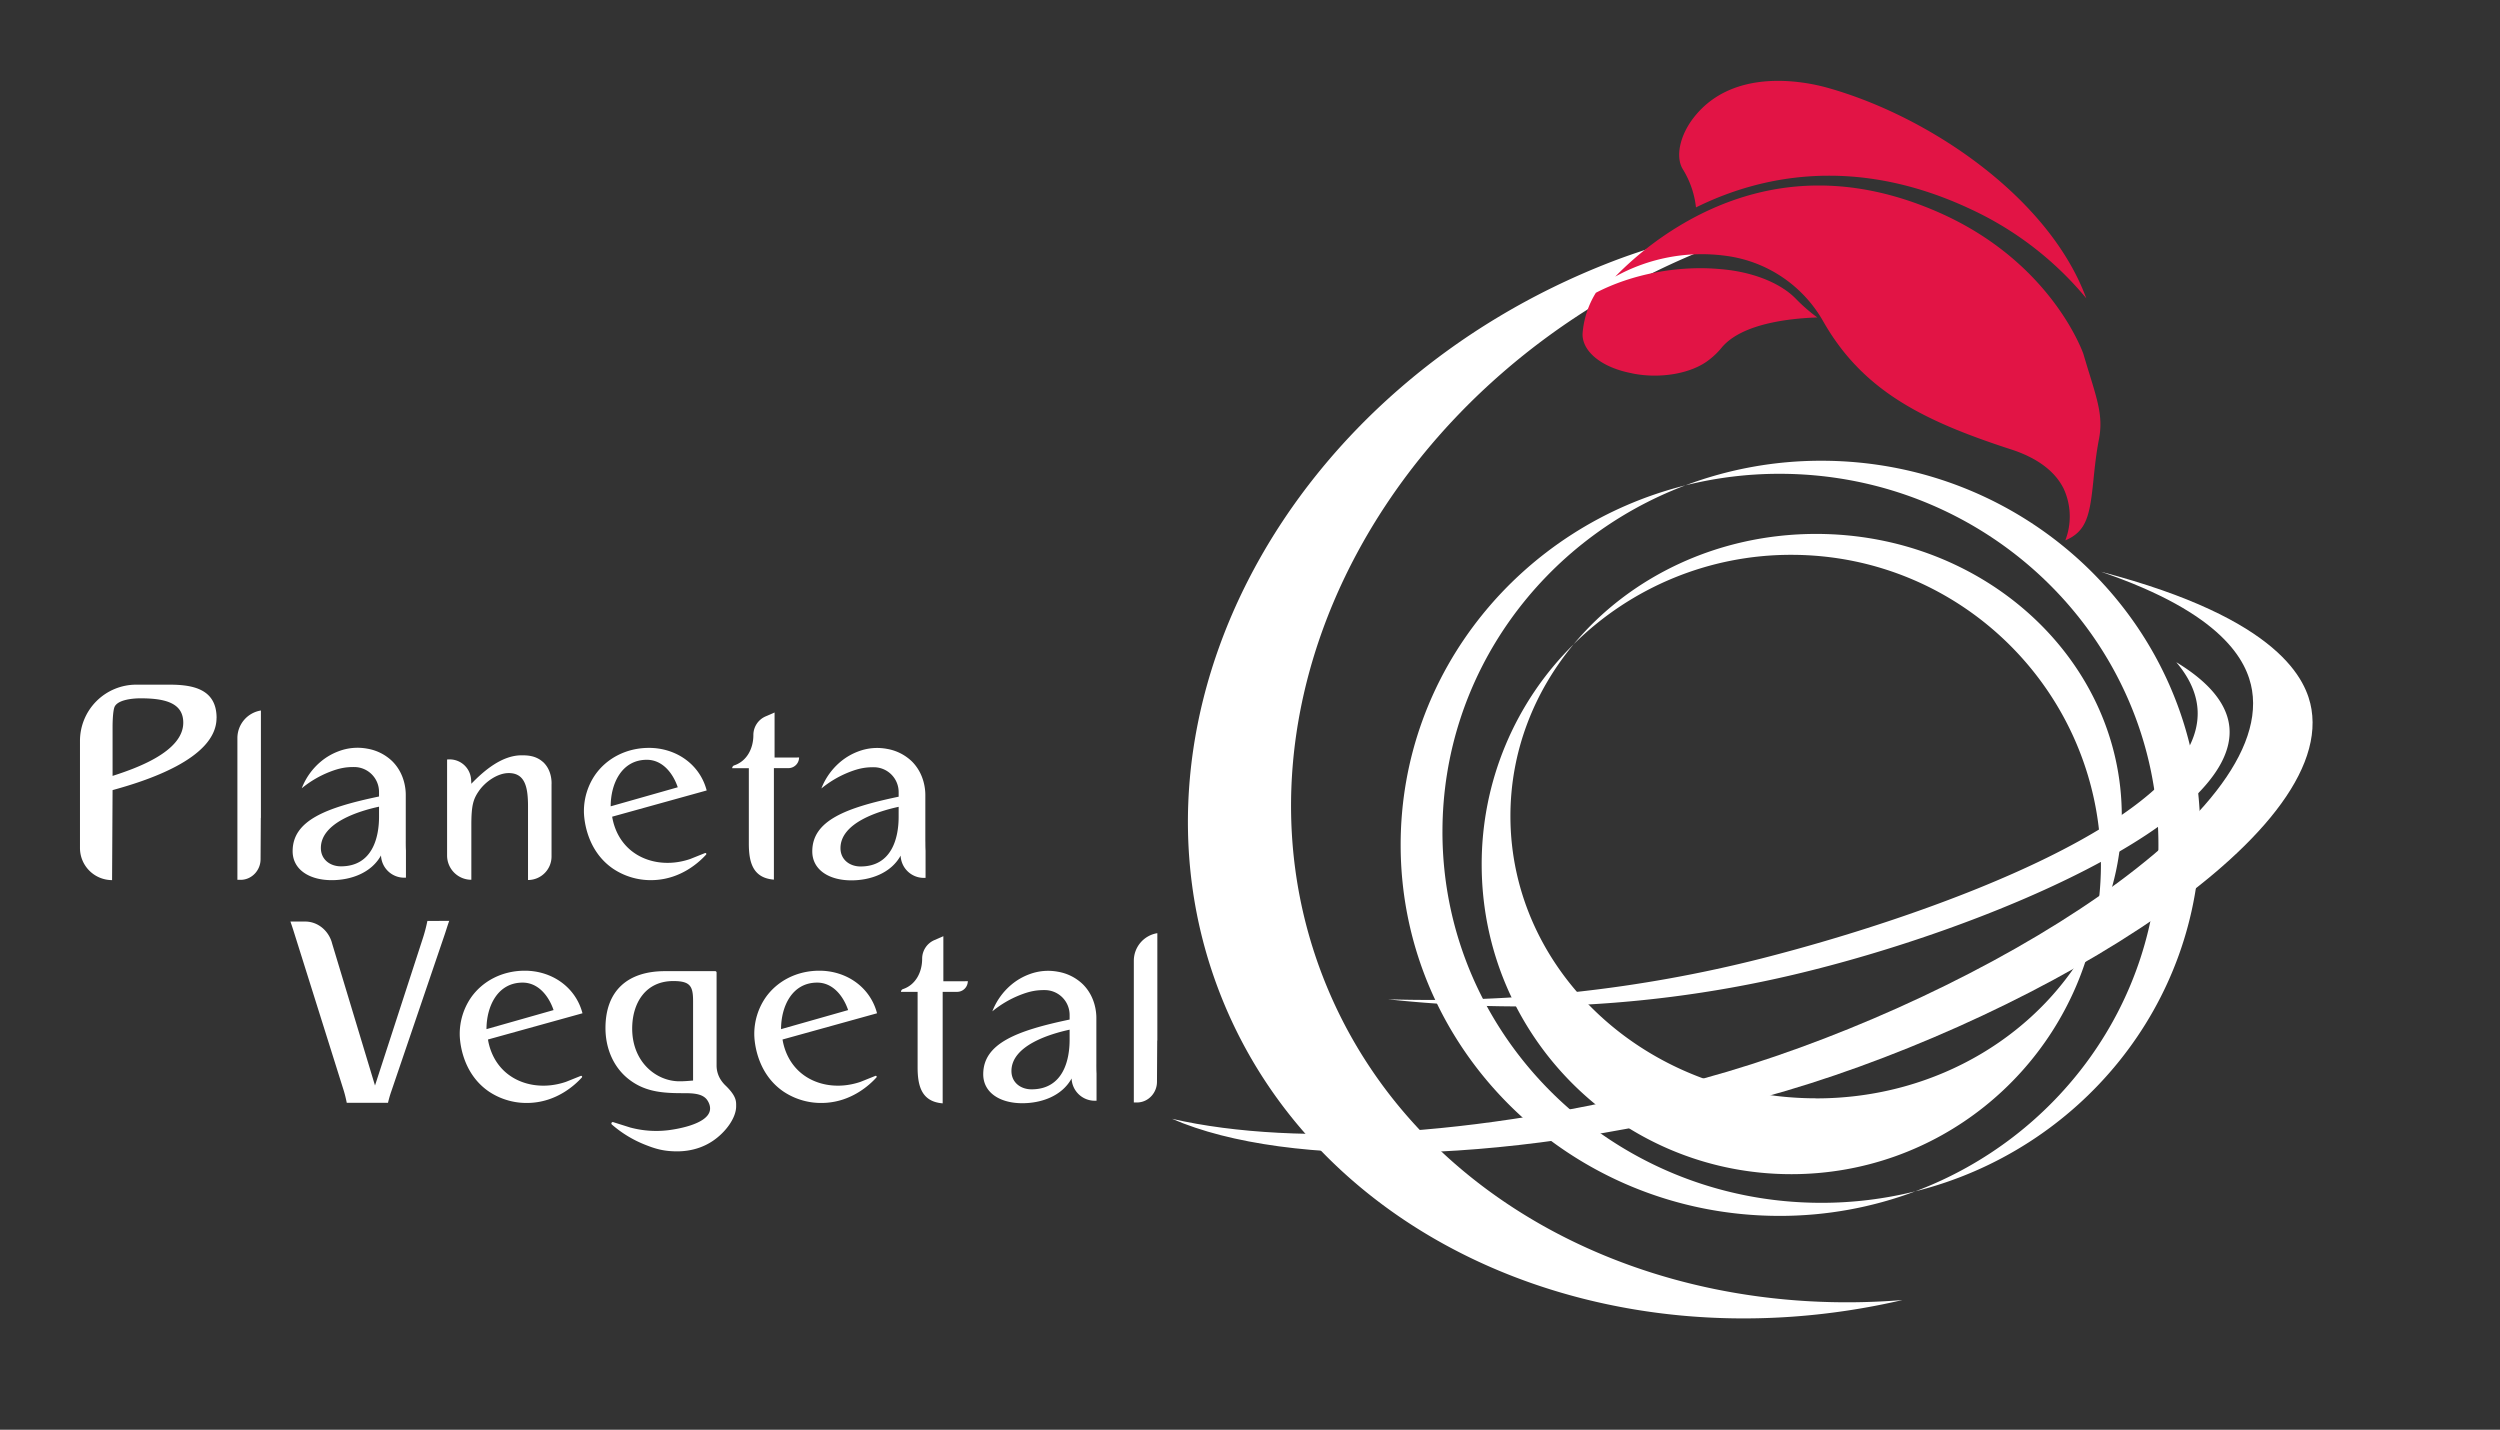 <svg id="f8c1d1b8-2fb4-425f-ac80-e98912e3c73f" data-name="Capa 1" xmlns="http://www.w3.org/2000/svg" viewBox="0 0 2020 1155.2"><rect x="0" y="0" width="2020" height="1155.2" fill="#333333" stroke="none"/><title>Mesa de trabajo 1</title><path d="M494.62,659.89,571,638.69c-5.6-21.4-25-34.4-46.6-34.4-18.29,0-34.19,8.37-43.59,21.88a51.81,51.81,0,0,0-9,29.52c0,1.95.22,30.47,23.8,46.4a54.66,54.66,0,0,0,33,9c21.88-1,36.39-14.47,41.9-20.54a.79.79,0,0,0-.88-1.27l-12,4.81c-18.39,6.29-37.87,2.89-50.34-9.18-9.27-9-11.84-20-12.66-25m28-46c12.8,0,21.2,11,25,22.2l-54.2,15.4c0-18.2,8.8-37.6,29.2-37.6" style="fill:#fff"/><path d="M747.67,679.93v-37.6c0-3-.31-16.7-11-27.24a38.21,38.21,0,0,0-20-10,43,43,0,0,0-23,2,49.22,49.22,0,0,0-14.34,8.24,53.28,53.28,0,0,0-15.66,21.76,84,84,0,0,1,22.52-13.23c8-3.13,13.4-4,20-3.93a20.09,20.09,0,0,1,19.92,20v3.8c-43,9-69.79,19.4-69.79,44.2,0,14.8,13.4,23.4,31.6,23.4,15.4,0,32-5.8,39.79-20h0a18.73,18.73,0,0,0,18.84,18h1.3v-22c-.14-2.45-.15-5-.15-7.42m-21.6-19.8c0,16.4-5.2,40-30.79,40-8.6,0-16.2-5.4-16.2-14.8,0-20.6,31.19-30,47-33.4Z" style="fill:#fff"/><path d="M327.86,679.77v-37.6c0-2.95-.31-16.7-11.05-27.24a38.21,38.21,0,0,0-20-10,43,43,0,0,0-23,2,49.22,49.22,0,0,0-14.35,8.24,53.14,53.14,0,0,0-15.65,21.76,83.72,83.72,0,0,1,22.52-13.23c8-3.13,13.4-4,20-3.93a20.09,20.09,0,0,1,19.92,20v3.8c-43,9-69.8,19.4-69.8,44.2,0,14.8,13.4,23.4,31.6,23.4,15.4,0,32-5.8,39.8-20h0a18.73,18.73,0,0,0,18.84,18H328v-22c-.14-2.45-.15-5-.15-7.42M306.26,660c0,16.4-5.2,40-30.8,40-8.6,0-16.2-5.4-16.2-14.8,0-20.6,31.2-30,47-33.4Z" style="fill:#fff"/><path d="M438.54,615.54c-5.84-5.19-12.94-5.25-17.13-5.25-15.6,0-30,12-40.59,23,0-1.3-.11-2.6-.22-3.91a17.36,17.36,0,0,0-19-15.71l-.35,0v77.58a19.59,19.59,0,0,0,19.6,19.6v-44.4c0-15.8,1.6-20.8,6-27.2,5.2-7.6,15.2-14.6,24.2-14.6,13.19,0,15.59,11.4,15.59,26.8q0,15.3,0,30.6v29h.19a19,19,0,0,0,18.81-19v-58c.09-1.6.48-11.81-7.08-18.55" style="fill:#fff"/><path d="M645.62,612h0c-1,.06-2.17.09-3.47.09h-16.3v-36.4l-7.22,3.15a16.36,16.36,0,0,0-9.9,14.95v.1c0,11-5.32,21.12-15.45,24.52a2.42,2.42,0,0,0-1.67,2.28h13.45v61c0,15.46,3.47,27.71,20.25,29.06V620.66H637a8.66,8.66,0,0,0,8.66-8.66" style="fill:#fff"/><path d="M175,580.09c0-23.28-19-26.88-37.93-26.88H110.09a45.47,45.47,0,0,0-45.47,45.47v86.51a25.94,25.94,0,0,0,25.94,25.94l.4-72.72c25.44-7,84-25,84-58.32m-84,46.8v-39.6c0-3.84.24-13.2,1.68-16.32,2.88-5.76,15.12-6.73,20.88-6.73,20.16,0,34.56,3.85,34.56,19.69,0,23.76-39.12,37.2-57.12,43" style="fill:#fff"/><path d="M210.82,661.08v-87a22.58,22.58,0,0,0-19,22.29V710.89h2.42c.33,0,.65,0,1,0,8.64-.49,15.25-7.92,15.3-16.57l.19-33.64Z" style="fill:#fff"/><path d="M394.25,839.93l76.4-21.2c-5.6-21.4-25-34.4-46.6-34.4-18.3,0-34.2,8.37-43.59,21.87a51.89,51.89,0,0,0-9,29.53c0,1.94.23,30.47,23.8,46.4a54.75,54.75,0,0,0,33,9c21.89-1,36.4-14.47,41.9-20.55a.79.79,0,0,0-.88-1.26l-12,4.81c-18.39,6.28-37.87,2.88-50.34-9.18-9.26-9-11.84-20-12.66-25m28-46c12.8,0,21.2,11,25,22.2l-54.2,15.4c0-18.2,8.8-37.6,29.2-37.6" style="fill:#fff"/><path d="M632.25,839.93l76.4-21.2c-5.6-21.4-25-34.4-46.6-34.4-18.3,0-34.2,8.37-43.59,21.87a51.89,51.89,0,0,0-9,29.53c0,1.94.23,30.47,23.8,46.4a54.75,54.75,0,0,0,33,9c21.89-1,36.4-14.47,41.9-20.55a.78.78,0,0,0-.87-1.26l-12,4.81c-18.39,6.28-37.87,2.88-50.34-9.18-9.26-9-11.84-20-12.66-25m28-46c12.8,0,21.2,11,25,22.2l-54.2,15.4c0-18.2,8.8-37.6,29.2-37.6" style="fill:#fff"/><path d="M586,876.89a25.69,25.69,0,0,1-2.95-3.45A21.27,21.27,0,0,1,579,860.88V785.82a1.13,1.13,0,0,0-1.12-1.13H537.22c-29.6,0-48,15.4-48,46,0,16.8,6.8,33,20.8,42.8,13,9.2,27.2,9.8,42.6,9.8,7.06,0,14.4.29,18.26,4.84.26.31,3.56,4.35,2.74,9-2.12,11.9-29.57,15.55-33,16a81.12,81.12,0,0,1-31-2l-.08,0-14.09-4.45a1.13,1.13,0,0,0-1.07,1.93A92.56,92.56,0,0,0,522,925.24c5.12,2,11.21,4.25,19.61,4.85,5.41.39,20,1.24,34-8,10.85-7.16,19.24-19,19.2-28.2,0-3.91.47-8.07-8.8-17m-26-3.8c-3,.2-6.2.6-11,.6-18.8,0-38.2-15.6-38.2-42.6,0-20.6,10.8-38.4,33.2-38.4,13.8,0,16,4.2,16,16.2Z" style="fill:#fff"/><path d="M885.86,860v-37.6c0-2.95-.31-16.7-11.05-27.24a38.21,38.21,0,0,0-20-10,43,43,0,0,0-23,2,49,49,0,0,0-14.35,8.24,53.14,53.14,0,0,0-15.65,21.76,83.72,83.72,0,0,1,22.52-13.23c8-3.13,13.4-4,20-3.93a20.09,20.09,0,0,1,19.92,20v3.8c-43,9-69.8,19.4-69.8,44.2,0,14.8,13.4,23.4,31.6,23.4,15.4,0,32-5.8,39.8-20h0a18.73,18.73,0,0,0,18.84,18H886v-22c-.14-2.45-.15-4.95-.15-7.42m-21.6-19.8c0,16.4-5.2,40-30.8,40-8.6,0-16.2-5.4-16.2-14.8,0-20.6,31.2-30,47-33.4Z" style="fill:#fff"/><path d="M782,792.76h0c-1,.06-2.18.09-3.47.09h-16.3v-36.4L755,759.6a16.36,16.36,0,0,0-9.9,14.95v.1c0,11-5.32,21.12-15.45,24.52a2.42,2.42,0,0,0-1.67,2.28h13.45v61c0,15.46,3.47,27.71,20.25,29.06V801.42h11.65a8.66,8.66,0,0,0,8.66-8.66" style="fill:#fff"/><path d="M359.34,755c1.14-3.37,2.27-7.2,3.63-10.95l-17.64.08a127,127,0,0,1-4,15L303,877.1,268.15,761.69a.83.83,0,0,0,0-.15c-3-10.1-11.78-17-21.69-16.93l-11.8,0c.86,2.4,1.76,5.1,2.72,8.17l39.58,125.93a98.16,98.16,0,0,1,3.21,12.33h33.34a87.77,87.77,0,0,1,2.78-9.56Z" style="fill:#fff"/><path d="M935.13,841V754a22.57,22.57,0,0,0-19,22.29V890.78h2.42c.33,0,.65,0,1,0,8.63-.5,15.24-7.93,15.29-16.58l.19-33.63Z" style="fill:#fff"/><path d="M1777.78,672.08c0-165.58-137.06-299.8-306.14-299.8a311,311,0,0,0-109.77,19.87,312.76,312.76,0,0,1,76-9.32c169.08,0,306.14,134.23,306.14,299.81,0,127.68-81.52,236.71-196.37,279.93,132.31-33.1,230.15-150.6,230.15-290.49" style="fill:#fff"/><path d="M1165.51,672.08c0-127.69,81.52-236.71,196.36-279.93-132.31,33.09-230.14,150.6-230.14,290.49,0,165.57,137.06,299.8,306.13,299.8a311.18,311.18,0,0,0,109.77-19.87,313.25,313.25,0,0,1-76,9.31c-169.07,0-306.13-134.22-306.13-299.8" style="fill:#fff"/><path d="M1697.55,698.47a251,251,0,0,1-7,58.81,212.75,212.75,0,0,0,23.86-97.87c0-125.93-110.6-228-247-228-79.79,0-150.74,34.94-195.9,89.13a249.36,249.36,0,0,1,175.84-72.24c138.18,0,250.19,112,250.19,250.19" style="fill:#fff"/><path d="M1467.42,887.43c-136.43,0-247-102.09-247-228,0-52.27,19.07-100.43,51.12-138.89a249.42,249.42,0,0,0-74.34,178c0,138.17,112,250.19,250.18,250.19,117.92,0,216.76-81.58,243.22-191.38-39.68,77-124.69,130.15-223.16,130.15" style="fill:#fff"/><path d="M1697.82,462.07c98.27,33.51,118,72,121.84,95.73,17.49,108.36-240.4,258.23-443.39,313.66C1206.63,917.78,1048.51,927.4,947,904c94.33,40.94,277.85,37.22,477.29-17.24,203-55.41,461.39-204.07,443.39-313.66-3.78-23-24.48-73-169.85-111.07" style="fill:#fff"/><path d="M1121.52,807.44a1092.11,1092.11,0,0,0,301.86-33c141.22-36,355.63-114.14,352.31-199.85-.66-17.25-10-31-17.27-39.55,18.14,11,40.76,28.71,42.94,52.7C1808.27,664,1604.15,751,1449.05,787.6c-136.59,32.25-253.53,27.8-327.53,19.84" style="fill:#fff"/><path d="M1068.6,788.4C981.93,563.4,1124,299.2,1386,198.29c19.54-7.52,40-13.78,40-13.78a555.31,555.31,0,0,1,75.1-17.17A758.89,758.89,0,0,0,1384,186.47s-43.16,10.12-81.39,24.85c-261.95,100.9-404,365.1-317.36,590.11,78,202.42,314.52,304.12,551.94,249C1329.74,1067.25,1137.42,967,1068.6,788.4" style="fill:#fff"/><path d="M1318.9,301.66c-24.33-4.45-40.67-17.5-40.19-32.1a73.07,73.07,0,0,1,10.75-33c28.94-15.06,66.2-22.22,100.1-19.16,26,2,48.85,11,61.57,24.09a134.06,134.06,0,0,0,17.24,15c-23.75.82-61.65,5.28-77.44,24.61a59.82,59.82,0,0,1-9.58,9.31c-14,11.33-39.55,15.95-62.45,11.31" style="fill:#e21445"/><path d="M1624.92,363.11c-72.3-23.48-120.35-48-152-103.89a106.19,106.19,0,0,0-78.41-52.51,144.1,144.1,0,0,0-89.42,16.82,261.18,261.18,0,0,1,64-47.94c62.71-33.07,129.52-34.21,198.55-3.47,89.76,40,115.2,112.29,115.79,114,1.75,6,3.43,11.51,5,16.55,7,22.73,10.81,35.26,7.5,52.35-2.25,11.62-3.37,22.5-4.35,32.1-2.93,28.51-5.08,42-22.81,49.52a53.75,53.75,0,0,0-1.35-41.84c-7.06-14.16-21.36-24.82-42.5-31.7" style="fill:#e21445"/><path d="M1589.29,167.59c-92.73-42.41-168.9-24.79-218.94,0a73.79,73.79,0,0,0-10.82-31.16c-5.82-10-2.17-27,8.86-41.24,32.21-41.62,90.95-29.11,108.18-24.28,83,23.24,179.32,89.15,209.14,170.12a266.84,266.84,0,0,0-96.42-73.41" style="fill:#e21445"/></svg>